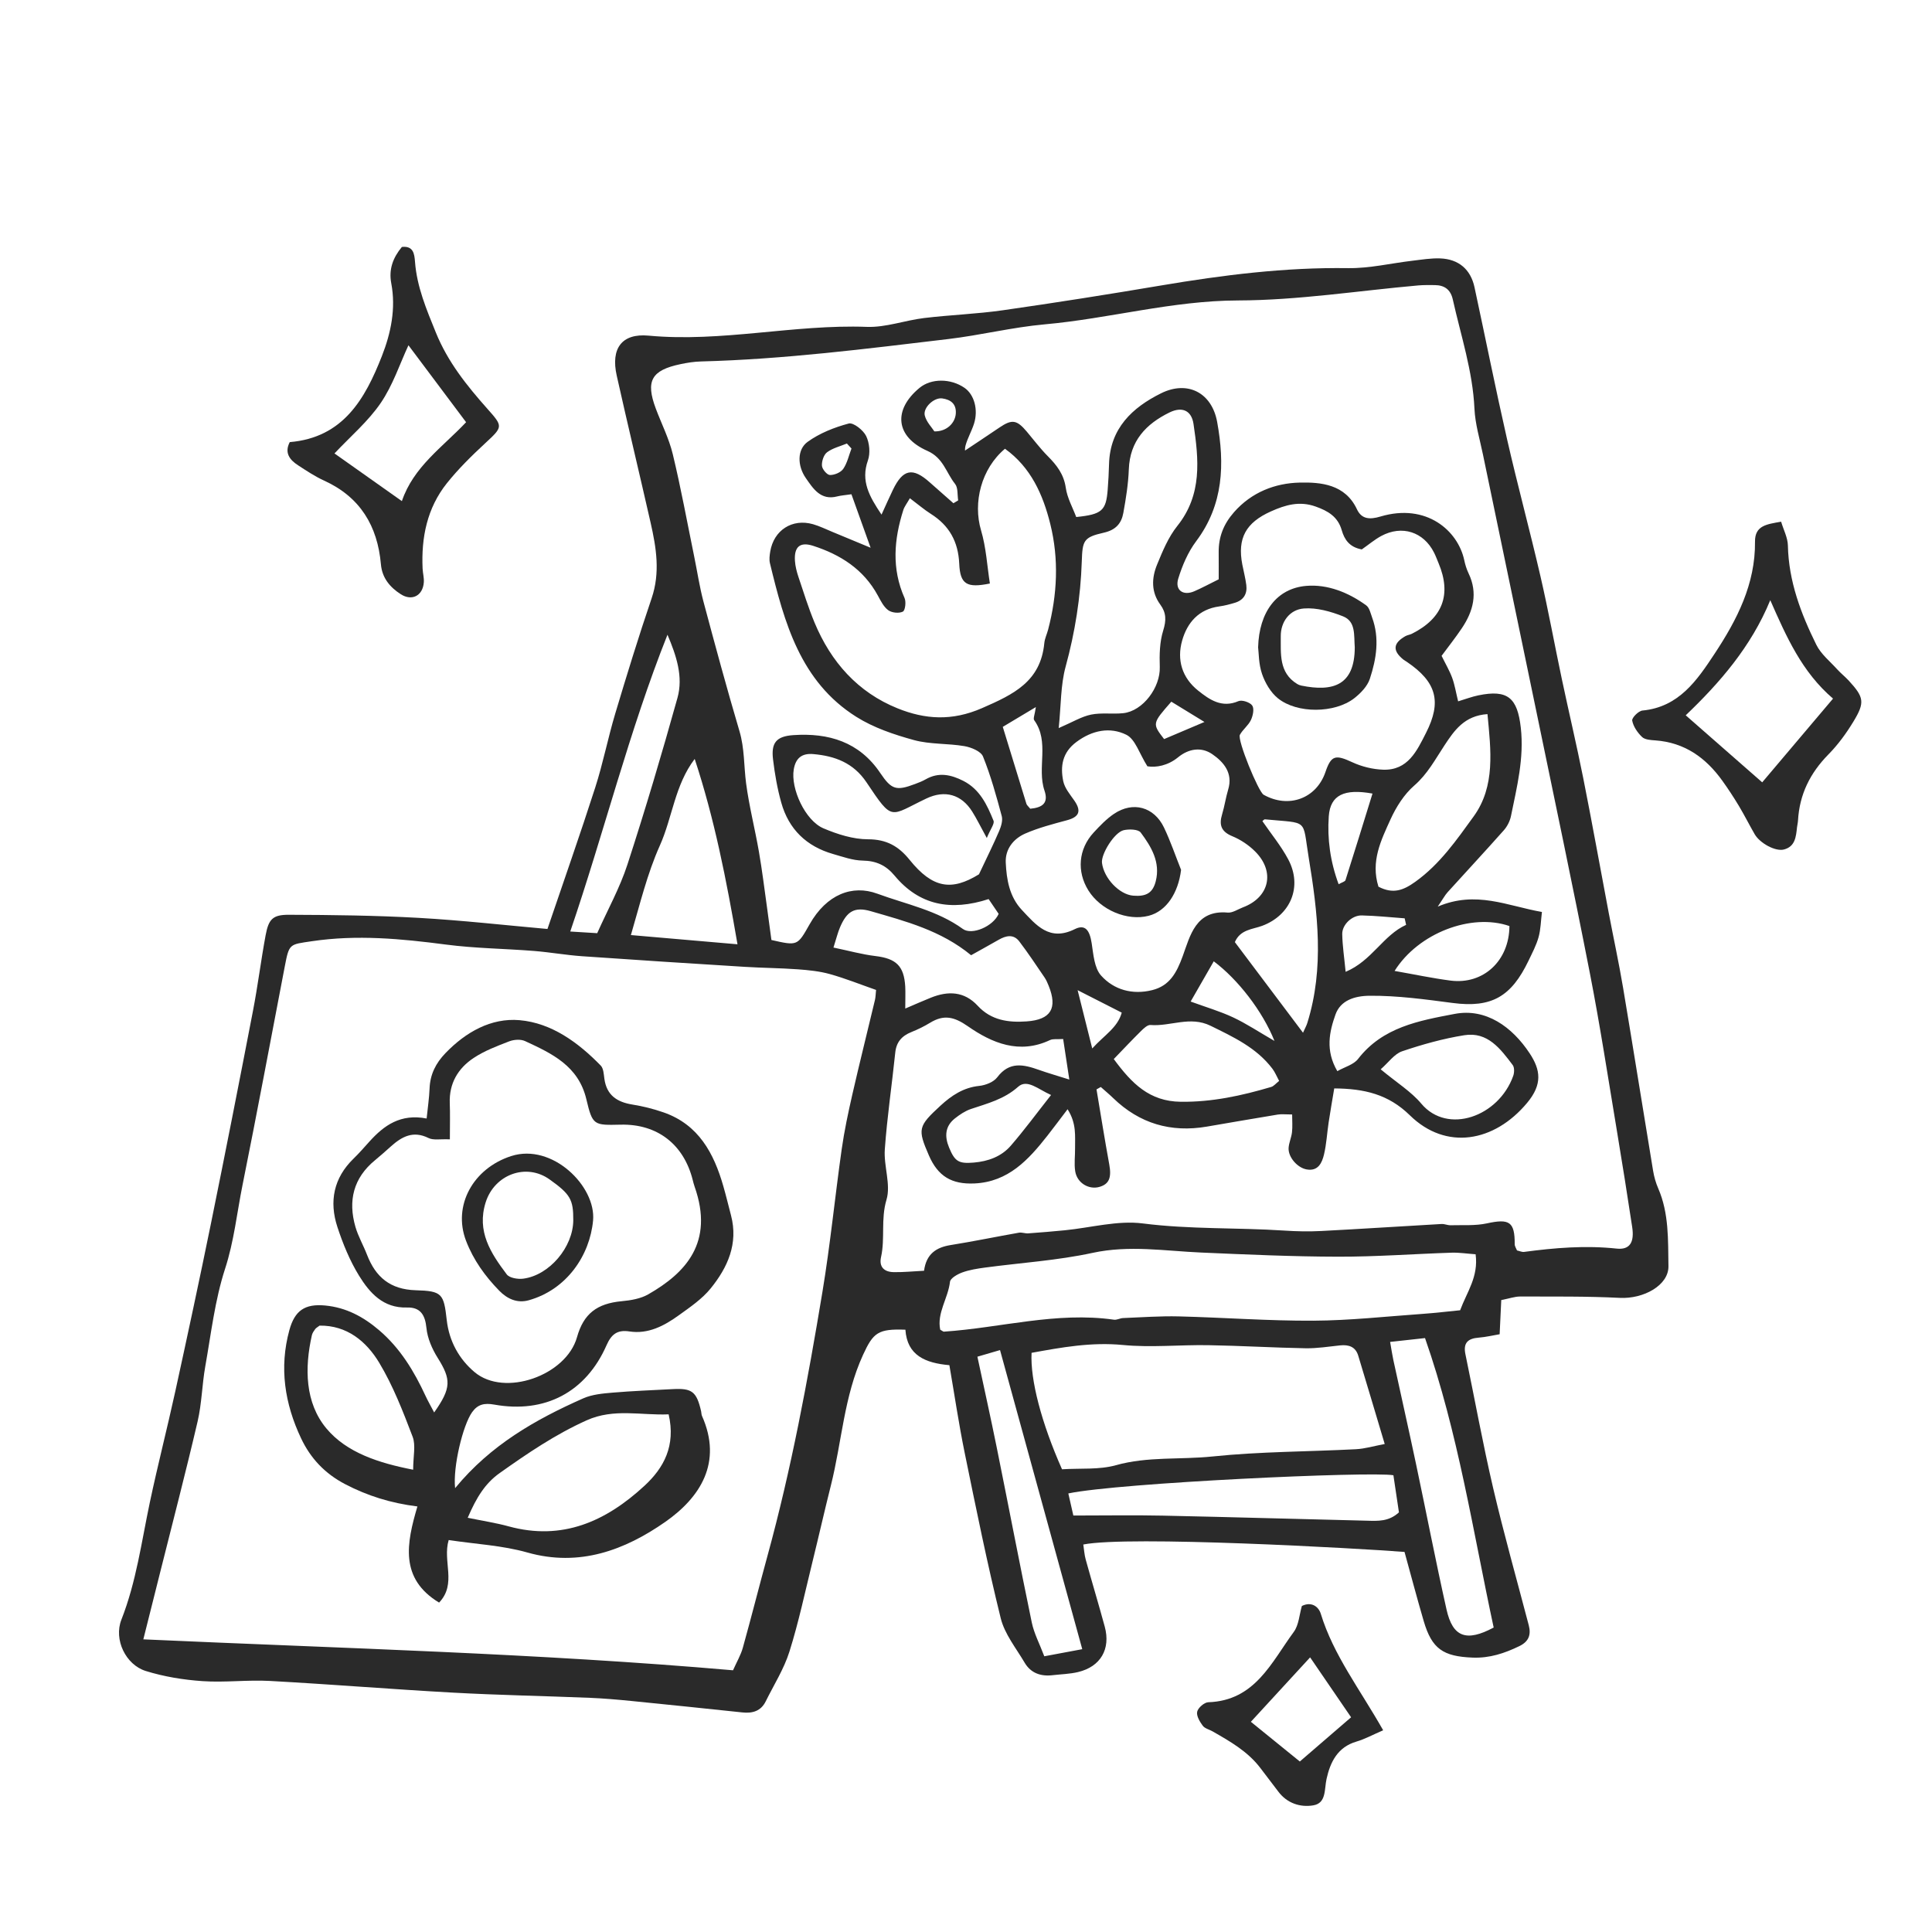 <svg xml:space="preserve" style="enable-background:new 0 0 800 800;" viewBox="0 0 800 800" y="0px" x="0px" xmlns:xlink="http://www.w3.org/1999/xlink" xmlns="http://www.w3.org/2000/svg" id="Layer_1" version="1.1">
<style type="text/css">
	.st0{fill:#2A2A2A;}
</style>
<g>
	<path d="M621.64,538.33c-0.23,4.82-0.42,8.9-0.67,14.15c-2.7,0.45-5.68,1.17-8.69,1.41c-4.42,0.34-6.46,2.14-5.49,6.82
		c3.84,18.47,7.19,37.06,11.48,55.42c4.45,19.05,9.79,37.9,14.75,56.83c1.03,3.94,0.04,6.76-3.88,8.66
		c-6.15,2.98-12.32,5.04-19.36,4.76c-12.19-0.48-16.87-3.59-20.25-15.12c-2.79-9.52-5.32-19.12-7.95-28.64
		c-19.61-1.52-114.35-6.82-133.01-3.07c0.32,2.04,0.43,4.18,0.99,6.19c2.57,9.29,5.36,18.51,7.89,27.81
		c2.53,9.29-1.73,16.6-11.08,18.82c-3.41,0.81-6.99,0.88-10.5,1.29c-4.89,0.58-9.03-0.84-11.59-5.18c-3.55-6.02-8.28-11.85-9.9-18.4
		c-5.61-22.72-10.26-45.69-14.95-68.62c-2.43-11.89-4.19-23.91-6.31-36.17c-9.97-0.88-17.51-4.03-18.21-14.69
		c-11.31-0.41-13.3,1.17-17.55,10.43c-7.89,17.18-8.77,36.01-13.29,53.98c-2.65,10.54-5.04,21.14-7.64,31.69
		c-3.06,12.43-5.71,25-9.54,37.19c-2.26,7.19-6.45,13.77-9.82,20.6c-1.99,4.03-5.44,5.04-9.66,4.59
		c-15.31-1.62-30.63-3.22-45.95-4.74c-5.74-0.57-11.5-1.07-17.27-1.31c-18.89-0.77-37.8-1.11-56.68-2.15
		c-25.28-1.39-50.52-3.46-75.8-4.84c-9.26-0.5-18.63,0.72-27.87,0.08c-7.9-0.54-15.94-1.85-23.49-4.2
		c-8.27-2.58-13.33-12.97-10.08-21.26c6.18-15.73,8.33-32.28,11.78-48.59c3.25-15.37,7.18-30.6,10.54-45.95
		c5.07-23.2,10.06-46.42,14.8-69.68c5.95-29.23,11.7-58.51,17.35-87.81c2.01-10.39,3.31-20.92,5.24-31.33
		c1.24-6.66,2.91-8.53,9.57-8.51c17.96,0.06,35.94,0.27,53.86,1.28c17.91,1.01,35.76,3.04,53.28,4.6
		c6.75-19.89,13.53-39.13,19.77-58.54c3.24-10.06,5.26-20.51,8.3-30.65c4.78-15.98,9.69-31.94,15.06-47.73
		c3.62-10.63,1.94-20.92-0.41-31.28c-4.61-20.33-9.5-40.6-14.04-60.95c-2.5-11.17,2.03-17.58,13.2-16.54
		c30.32,2.83,60.13-4.74,90.36-3.63c7.85,0.29,15.78-2.7,23.74-3.66c10.82-1.3,21.76-1.67,32.54-3.21
		c21.89-3.13,43.74-6.59,65.55-10.27c25.64-4.33,51.32-7.56,77.44-7.18c8.88,0.13,17.79-2.03,26.69-3.07
		c3.81-0.45,7.66-1.1,11.47-0.96c7.65,0.29,12.61,4.56,14.2,11.94c4.52,20.95,8.71,41.98,13.47,62.88
		c4.34,19.03,9.47,37.87,13.86,56.89c3.25,14.03,5.81,28.22,8.8,42.32c2.9,13.72,6.15,27.38,8.89,41.14
		c3.69,18.55,7.02,37.16,10.54,55.74c1.97,10.39,4.22,20.72,5.97,31.14c4.24,25.23,8.24,50.49,12.42,75.73
		c0.41,2.5,1.13,5.03,2.14,7.35c4.47,10.32,4.03,21.33,4.22,32.13c0.14,7.96-10.3,13.66-20.15,13.16
		c-13.75-0.7-27.55-0.52-41.33-0.56C627.2,536.87,625.03,537.67,621.64,538.33z M382.63,526.19c0.92-6.94,4.99-9.68,11.03-10.64
		c9.45-1.51,18.83-3.46,28.26-5.12c1.22-0.21,2.56,0.37,3.83,0.28c5.07-0.36,10.13-0.79,15.18-1.28
		c10.78-1.06,21.82-4.17,32.29-2.83c19.5,2.49,39.02,1.67,58.49,2.95c5.12,0.34,10.28,0.45,15.4,0.18
		c16.61-0.86,33.2-1.96,49.81-2.9c1.24-0.07,2.51,0.56,3.76,0.52c5.02-0.14,10.19,0.27,15.02-0.78c9.33-2.04,11.55-0.67,11.51,8.65
		c0,0.84,0.61,1.69,0.95,2.56c1.09,0.24,2.04,0.72,2.92,0.61c12.74-1.71,25.47-2.76,38.36-1.37c5.4,0.58,7.39-2.58,6.41-8.96
		c-2.03-13.29-4.11-26.57-6.33-39.83c-3.64-21.8-6.97-43.67-11.21-65.36c-7.06-36.18-14.69-72.24-22.15-108.34
		c-7.33-35.46-14.76-70.91-22.11-106.37c-1.3-6.28-3.21-12.56-3.51-18.9c-0.71-15.58-5.61-30.23-8.96-45.23
		c-0.92-4.14-3.45-5.95-7.49-5.98c-2.25-0.01-4.51-0.06-6.74,0.13c-24.91,2.2-49.81,6.16-74.72,6.23
		c-27.27,0.08-53.28,7.5-80.07,9.9c-13.36,1.2-26.52,4.49-39.87,6.08c-34.04,4.04-68.07,8.39-102.4,9.28
		c-2.87,0.07-5.76,0.53-8.57,1.13c-12,2.52-14.44,6.94-10.19,18.33c2.36,6.31,5.48,12.42,7.05,18.92
		c3.37,13.98,5.95,28.15,8.84,42.24c1.29,6.28,2.23,12.65,3.87,18.83c4.79,17.93,9.64,35.85,14.91,53.64
		c2.13,7.17,1.8,14.46,2.75,21.66c1.26,9.5,3.67,18.83,5.31,28.29c1.32,7.58,2.25,15.24,3.32,22.86c0.66,4.67,1.27,9.35,1.85,13.66
		c10.87,2.48,10.76,2.41,15.81-6.5c7.04-12.43,17.69-16.48,28.02-12.68c11.98,4.41,24.77,6.88,35.46,14.62
		c3.69,2.68,12.51-1.02,14.8-6.26c-1.22-1.79-2.71-4-4.15-6.12c-15.65,5.07-28.7,2.62-38.95-9.72c-3.56-4.28-7.64-6.13-13.24-6.22
		c-4.08-0.07-8.17-1.57-12.18-2.71c-11.04-3.15-18.42-10.27-21.5-21.31c-1.63-5.82-2.68-11.85-3.4-17.86
		c-0.83-6.86,1.29-9.58,8.4-10.07c14.59-1,27.32,2.78,36,15.69c4.65,6.91,6.62,7.49,14.4,4.55c1.5-0.57,3.02-1.14,4.41-1.94
		c5.36-3.07,10.45-1.96,15.59,0.65c6.84,3.49,9.84,9.93,12.49,16.48c0.51,1.25-1.25,3.42-2.78,7.17c-2.73-4.98-4.22-8.05-6.03-10.93
		c-4.46-7.13-11.34-9.06-18.98-5.43c-15.35,7.29-13.73,9.84-24.8-6.69c-5.43-8.1-13.12-10.92-22.04-11.7
		c-4.85-0.43-7.31,1.8-8.08,6.33c-1.35,7.94,4.73,21.21,12.3,24.42c5.8,2.46,12.29,4.53,18.47,4.53c7.66,0.01,12.66,2.88,17.19,8.5
		c9.58,11.89,17.45,12.95,28.73,6c3.4-7.22,6.03-12.47,8.33-17.86c0.82-1.92,1.6-4.38,1.1-6.25c-2.24-8.33-4.54-16.7-7.76-24.67
		c-0.87-2.16-4.89-3.81-7.7-4.29c-6.92-1.19-14.23-0.68-20.93-2.52c-8.23-2.26-16.68-5.11-23.84-9.62
		c-23.19-14.61-29.81-39.06-35.76-63.63c-0.36-1.5-0.13-3.22,0.12-4.78c1.46-8.86,9.09-13.8,17.71-11.35
		c2.76,0.79,5.38,2.09,8.05,3.19c4.59,1.89,9.17,3.8,15.81,6.56c-3.1-8.64-5.5-15.34-7.94-22.15c-2.79,0.41-4.37,0.5-5.87,0.89
		c-6.88,1.8-10-3.26-13.02-7.59c-3.56-5.12-3.62-11.84,0.75-15c4.96-3.59,11.06-6,17.02-7.59c1.91-0.51,6.01,2.72,7.21,5.17
		c1.4,2.87,1.79,7.13,0.73,10.12c-3.01,8.49,0.54,14.85,5.64,22.43c1.83-4,3.21-7.13,4.69-10.21c4.17-8.68,8.22-9.48,15.33-3.1
		c3.23,2.89,6.5,5.74,9.75,8.6c0.66-0.39,1.31-0.78,1.97-1.18c-0.38-2.32-0.01-5.24-1.29-6.83c-3.68-4.59-4.83-10.75-11.43-13.66
		c-13.3-5.86-14.32-17.01-3.26-26.12c4.81-3.96,12.85-3.96,18.61,0.01c4,2.76,5.77,9.02,3.93,14.84c-0.97,3.05-2.63,5.89-3.49,8.96
		c-0.52,1.84-0.09,3.94-0.09,5.92c-0.62-0.87-1.24-1.74-1.86-2.61c5.33-3.56,10.67-7.09,15.97-10.68c5.18-3.51,7.16-3.23,11.3,1.67
		c2.89,3.42,5.59,7.04,8.74,10.21c3.7,3.72,6.62,7.48,7.42,13.04c0.61,4.26,2.89,8.28,4.33,12.14c10.66-1.09,12.36-2.65,13.03-11.31
		c0.27-3.52,0.47-7.05,0.56-10.59c0.38-14.79,9.63-23.45,21.57-29.35c10.94-5.41,20.99-0.27,23.2,11.89
		c3.15,17.32,2.67,34.25-8.68,49.36c-3.39,4.51-5.76,10.06-7.43,15.5c-1.47,4.81,2.05,7.25,6.69,5.22
		c3.18-1.39,6.24-3.04,10.06-4.93c0-3.51,0.03-7.33-0.01-11.15c-0.06-6.37,1.99-11.67,6.32-16.61c7.33-8.37,17.13-12.06,27.22-12.29
		c8.77-0.2,18.84,0.66,23.71,11.05c1.93,4.13,5.29,4.33,9.75,3c19.05-5.67,32.1,5.89,34.69,18.1c0.39,1.86,0.97,3.73,1.79,5.44
		c3.92,8.19,1.95,15.66-2.79,22.71c-2.65,3.94-5.61,7.67-8.39,11.44c1.62,3.31,3.28,6.1,4.38,9.09c1.07,2.91,1.55,6.03,2.47,9.75
		c3.07-0.92,5.68-1.93,8.38-2.48c12.14-2.5,16.17,0.99,17.57,13.4c1.42,12.59-1.61,24.53-4.07,36.59c-0.43,2.09-1.54,4.28-2.96,5.88
		c-7.66,8.64-15.53,17.08-23.27,25.64c-1.11,1.23-1.9,2.75-4.09,5.97c15.87-6.76,28.75-0.31,43.14,2.22
		c-0.46,3.74-0.49,7.2-1.39,10.42c-0.94,3.37-2.63,6.55-4.15,9.74c-7.14,14.87-15.24,19.64-31.41,17.52
		c-11.42-1.5-22.77-3.07-34.35-2.99c-6.47,0.05-12.13,2.01-14.18,7.76c-2.51,7.05-4.3,14.84,0.76,23.46
		c3.07-1.74,6.76-2.69,8.59-5.06c10.19-13.18,25.2-15.83,39.97-18.64c12.98-2.48,23.83,5.35,31.07,16.31
		c4.55,6.89,5.37,12.83-1.03,20.51c-13.62,16.35-33.63,19.81-48.56,5.17c-8.91-8.73-18.87-11.05-31.32-11.14
		c-0.8,4.8-1.62,9.43-2.32,14.08c-0.67,4.44-0.89,8.98-1.93,13.32c-0.83,3.43-2.42,6.97-7.14,6.15c-3.88-0.67-7.7-5.1-7.51-8.85
		c0.12-2.2,1.16-4.34,1.41-6.56c0.26-2.34,0.06-4.74,0.06-7.35c-2.81,0-4.43-0.22-5.97,0.04c-9.78,1.6-19.55,3.31-29.32,4.98
		c-14.93,2.56-27.91-1.24-38.84-11.83c-1.64-1.59-3.41-3.05-5.11-4.57c-0.59,0.33-1.18,0.67-1.77,1
		c1.74,10.35,3.39,20.73,5.28,31.05c0.99,5.41,0,8.13-4.03,9.31c-4.39,1.28-9.27-1.58-10.06-6.41c-0.51-3.12-0.03-6.4-0.07-9.6
		c-0.06-5.01,0.69-10.18-3.1-16.14c-3.14,4.12-5.69,7.57-8.33,10.93c-7.84,9.98-16.21,19.15-30.2,19.8
		c-9.48,0.44-15.17-2.99-18.91-11.64c-4.73-10.92-4.48-12.01,4.85-20.6c4.56-4.19,9.47-7.47,15.98-8.15c2.64-0.27,6-1.59,7.5-3.58
		c5.03-6.68,10.91-5.3,17.26-3.05c3.72,1.32,7.53,2.4,12.57,4c-1.02-6.69-1.75-11.55-2.55-16.79c-2.39,0.17-4.15-0.17-5.47,0.45
		c-12.68,5.99-23.98,1.24-33.99-5.73c-5.68-3.96-9.94-4.91-15.6-1.47c-2.46,1.5-5.09,2.79-7.76,3.86c-3.93,1.58-6.24,4.08-6.7,8.49
		c-1.38,13.38-3.38,26.71-4.33,40.11c-0.49,6.94,2.58,14.56,0.69,20.87c-2.4,8.03-0.52,15.94-2.25,23.72
		c-0.91,4.09,1.32,6.16,5.2,6.23C373.79,526.85,377.63,526.45,382.63,526.19z M362.76,409.91c-6.5-2.27-12.71-4.77-19.12-6.56
		c-4.29-1.2-8.85-1.65-13.32-1.98c-7.35-0.53-14.73-0.57-22.09-1.03c-22.41-1.39-44.82-2.82-67.22-4.39
		c-6.68-0.47-13.31-1.66-19.98-2.19c-12.13-0.96-24.36-1.06-36.41-2.64c-18.49-2.42-36.85-4.16-55.48-1.38
		c-9.31,1.39-9.39,0.87-11.23,10.49c-5.8,30.19-11.43,60.41-17.5,90.54c-2.32,11.54-3.5,23.21-7.22,34.63
		c-4.22,12.98-5.78,26.85-8.19,40.39c-1.34,7.54-1.44,15.34-3.17,22.78c-4.87,20.9-10.3,41.67-15.51,62.49
		c-2.22,8.89-4.46,17.77-6.97,27.76c82.39,3.73,163.26,5.76,244.18,12.81c1.56-3.52,3.22-6.31,4.06-9.33
		c3.53-12.66,6.74-25.4,10.21-38.07c9.86-35.95,16.66-72.55,22.75-109.27c3.25-19.6,5.19-39.42,7.98-59.1
		c1.08-7.59,2.68-15.11,4.39-22.59c2.99-13.1,6.27-26.14,9.38-39.21C362.58,412.87,362.58,411.61,362.76,409.91z M376.76,206.31
		c-1.25,2.2-2.27,3.46-2.72,4.89c-3.88,12.19-4.88,24.31,0.52,36.44c0.7,1.57,0.27,5.13-0.71,5.62c-1.59,0.8-4.56,0.5-6.05-0.59
		c-1.92-1.4-3.13-3.92-4.34-6.13c-5.89-10.83-15.47-16.89-26.77-20.53c-5.47-1.76-7.91,0.44-7.52,6.25
		c0.15,2.21,0.72,4.44,1.42,6.55c2.13,6.37,4.13,12.81,6.7,19c6.79,16.3,17.9,28.87,34.4,35.51c11.33,4.56,22.43,5.36,34.93-0.09
		c13.17-5.74,24.28-11.04,25.81-26.95c0.18-1.88,1.08-3.69,1.57-5.55c3.8-14.51,4.52-29.19,0.9-43.76
		c-3.03-12.2-8.06-23.48-18.76-31.15c-9.84,8.26-13.33,22.29-9.9,33.82c2.11,7.1,2.51,14.71,3.65,21.98
		c-9.53,1.94-12.31,0.37-12.69-8.16c-0.4-9.18-4.14-15.88-11.8-20.7C382.74,211.08,380.31,208.97,376.76,206.31z M563.89,227.5
		c-5.14-0.92-7.2-4.11-8.31-7.96c-1.61-5.6-5.67-7.97-10.82-9.8c-6.68-2.38-12.48-0.68-18.52,2.03
		c-10.32,4.63-13.95,11.07-11.82,22.03c0.55,2.82,1.29,5.62,1.65,8.47c0.46,3.65-1.14,6.25-4.74,7.33c-2.13,0.64-4.3,1.21-6.5,1.51
		c-8.41,1.16-13.18,6.6-15.32,14.1c-2.3,8.06-0.01,15.47,6.61,20.75c4.71,3.76,9.79,7.33,16.69,4.37c1.48-0.63,4.81,0.47,5.72,1.83
		c0.89,1.33,0.28,4.24-0.57,6.02c-1.07,2.24-3.35,3.89-4.55,6.09c-1.15,2.11,7.66,23.6,9.83,24.82c10.35,5.81,21.84,1.59,25.59-9.39
		c2.39-7,4.13-7.32,11.2-4.04c3.89,1.8,8.41,2.9,12.69,3.05c10.27,0.36,13.99-7.81,17.77-15.25c6.6-12.97,4.29-21.09-7.87-29.35
		c-0.53-0.36-1.11-0.66-1.6-1.06c-4.45-3.65-4.18-6.73,0.9-9.62c0.82-0.47,1.84-0.57,2.7-1c12.78-6.41,16.5-16.26,11.07-29.2
		c-0.62-1.48-1.17-3-1.89-4.42c-4.34-8.6-13.28-11.49-21.86-6.87C569.17,223.44,566.72,225.53,563.89,227.5z M439.76,608.4
		c7.73-0.49,15.39,0.25,22.31-1.69c13.19-3.69,26.66-2.23,39.94-3.61c19.71-2.05,39.63-1.98,59.45-3.01
		c3.74-0.19,7.43-1.32,11.92-2.16c-3.82-12.75-7.35-24.67-10.96-36.57c-1.13-3.74-3.96-4.64-7.56-4.26
		c-4.74,0.5-9.51,1.27-14.25,1.19c-13.42-0.24-26.84-1.06-40.26-1.28c-11.8-0.2-23.7,1.05-35.39-0.08
		c-13.03-1.26-25.37,0.98-37.81,3.25C426.57,571.32,431.22,589.16,439.76,608.4z M475.11,317.31c-3.35-5.3-5.01-11.22-8.7-13.05
		c-6.77-3.36-14.16-1.91-20.71,2.99c-5.82,4.34-6.71,10.03-5.43,16.23c0.6,2.88,2.82,5.49,4.59,8.03c3,4.33,2.04,6.76-2.99,8.12
		c-5.83,1.57-11.75,3.1-17.26,5.49c-4.92,2.13-8.41,6.44-8.15,12.04c0.33,7.05,1.51,14.15,6.68,19.64
		c5.92,6.29,11.39,13.15,21.92,7.93c4.28-2.12,6.14,0.4,6.98,5.84c0.71,4.61,1.08,10.23,3.88,13.37c5.34,5.98,13.08,8.07,21.17,6.05
		c7.24-1.8,10.12-7.16,12.65-14.08c3.07-8.39,5.35-19.24,18.62-18.03c2.02,0.18,4.22-1.38,6.32-2.17
		c10.99-4.14,13.43-14.8,5.01-23.17c-2.64-2.63-5.99-4.87-9.42-6.28c-4.62-1.9-5.56-4.67-4.22-9.08c1.02-3.37,1.5-6.9,2.52-10.27
		c2.07-6.87-1.94-11.43-6.63-14.65c-4.41-3.02-9.66-2.36-14.17,1.36C483.61,317.01,478.74,317.91,475.11,317.31z M611.02,519.37
		c-3.67-0.26-6.8-0.76-9.92-0.66c-15.69,0.51-31.37,1.7-47.05,1.66c-18.91-0.04-37.82-0.9-56.72-1.72
		c-14.98-0.65-29.75-3.15-44.93,0.14c-14.61,3.16-29.69,4.09-44.56,6.09c-3.17,0.43-6.4,0.93-9.38,2.01
		c-1.98,0.72-4.92,2.38-5.09,3.88c-0.78,6.81-5.51,12.98-4.04,19.83c0.97,0.53,1.25,0.83,1.5,0.81c23.48-1.57,46.6-8.36,70.44-4.95
		c1.2,0.17,2.5-0.63,3.77-0.68c7.68-0.3,15.38-0.88,23.05-0.69c18.59,0.46,37.17,1.88,55.74,1.78c15.04-0.08,30.08-1.75,45.11-2.81
		c5.33-0.38,10.65-1.02,15.67-1.51C607.48,534.81,612.25,528.71,611.02,519.37z M438.39,301.48c5.75-2.48,9.41-4.75,13.37-5.57
		c4.31-0.89,8.93-0.13,13.35-0.6c8.17-0.88,15.41-10.68,15.13-19.13c-0.17-5.04-0.06-10.37,1.42-15.1c1.3-4.16,1.29-7.34-1.19-10.71
		c-3.83-5.2-3.63-10.98-1.39-16.48c2.29-5.6,4.7-11.46,8.43-16.12c10.38-12.98,8.87-27.53,6.7-42.21c-0.83-5.6-4.71-7.31-9.9-4.79
		c-9.77,4.77-16.45,11.8-16.89,23.54c-0.22,6.05-1.19,12.1-2.27,18.07c-0.78,4.32-3.1,7.07-8.08,8.19
		c-8.45,1.9-8.84,3.28-9.13,11.94c-0.49,14.77-2.77,29.22-6.69,43.55C439.16,283.71,439.37,291.98,438.39,301.48z M575.62,555.66
		c0.57,3.24,0.88,5.42,1.35,7.57c3.13,14.39,6.37,28.76,9.42,43.18c4.24,20.01,8.11,40.11,12.59,60.07
		c2.57,11.44,8.21,13.5,19.52,7.45c-8.6-39.95-14.72-80.69-28.43-119.86C584.91,554.65,580.87,555.09,575.62,555.66z M374.85,417.62
		c4.26-1.82,7.41-3.23,10.62-4.51c7.14-2.86,13.82-2.66,19.39,3.37c5.56,6.02,12.67,7,20.27,6.46c10-0.71,12.88-5.42,9.08-14.8
		c-0.48-1.18-0.99-2.39-1.71-3.43c-3.41-5-6.75-10.05-10.41-14.86c-2.4-3.17-5.53-2.45-8.58-0.7c-3.85,2.2-7.73,4.34-11.4,6.39
		c-12.48-10.28-27.14-14.07-41.55-18.24c-6.75-1.95-9.92,0.11-12.71,6.64c-0.96,2.23-1.52,4.63-2.73,8.42
		c6.41,1.33,11.85,2.86,17.39,3.52c8.54,1.03,11.84,4.07,12.33,12.65C374.97,411.03,374.85,413.55,374.85,417.62z M576.98,610.87
		c-9.37-1.67-113.62,3.12-134.61,7.53c0.76,3.36,1.52,6.69,2.08,9.15c13.3,0,25.15-0.21,37,0.04c28.22,0.59,56.43,1.43,84.64,2.1
		c4.42,0.11,8.99,0.43,13.18-3.46C578.51,621.09,577.72,615.83,576.98,610.87z M305.38,391.01c-4.61-26.8-9.55-51.96-17.72-76.75
		c-8.24,10.83-9.21,24.19-14.41,35.81c-5.29,11.81-8.22,24.22-12.01,37.12C276.69,388.53,290.61,389.73,305.38,391.01z
		 M570.79,367.16c6.04,3.13,10.26,1.55,15.28-2.05c10.16-7.27,17.11-17.35,24.12-27.02c9.1-12.55,7.14-27.5,5.74-42.39
		c-9.61,0.64-13.77,6.83-17.78,12.9c-3.85,5.82-7.02,11.89-12.54,16.68c-4.2,3.64-7.49,8.87-9.83,14.01
		C571.89,347.87,567.48,356.66,570.79,367.16z M448.14,682.89c-11.67-42.44-22.74-82.72-34.05-123.85
		c-3.96,1.16-7.07,2.07-9.37,2.74c2.87,13.42,5.56,25.49,8.01,37.61c4.88,24.15,9.5,48.35,14.51,72.46
		c0.95,4.55,3.23,8.83,5.18,13.98C438.1,684.78,442.89,683.88,448.14,682.89z M276.39,262.83c-15.93,39.97-26.17,81.61-40.26,122.89
		c4.24,0.26,7.63,0.47,11.16,0.69c4.35-9.73,9.37-18.77,12.51-28.41c7.43-22.84,14.27-45.88,20.72-69.01
		C282.98,280.2,280.07,271.49,276.39,262.83z M461.19,438.53c7.46,10.13,14.75,17.53,27.72,17.69c12.99,0.16,25.23-2.52,37.44-6.13
		c1.1-0.32,1.96-1.45,3.31-2.51c-1.01-1.86-1.69-3.61-2.78-5.04c-6.6-8.71-16.11-13.12-25.63-17.8c-8.48-4.16-16.59,0.35-24.86-0.31
		c-1.25-0.1-2.83,1.42-3.94,2.52C468.85,430.5,465.38,434.19,461.19,438.53z M539.55,427.63c0.83-1.87,1.45-2.94,1.8-4.1
		c7.09-22.8,4.29-45.74,0.53-68.59c-2.67-16.2,0.2-13.9-18.07-15.67c-0.4-0.04-0.85,0.58-1.08,0.74c3.6,5.26,7.71,10.23,10.68,15.8
		c6.03,11.3,1.01,23.17-10.79,27.56c-3.96,1.47-9.04,1.48-11.29,6.74C520.53,402.35,529.69,414.52,539.55,427.63z M571.71,442.78
		c6.73,5.59,12.62,9.21,16.84,14.24c10.83,12.89,32.02,5.41,38.05-11.54c0.47-1.33,0.53-3.47-0.22-4.47
		c-5.05-6.69-10.37-13.89-20.02-12.35c-8.73,1.39-17.38,3.81-25.76,6.65C577.38,436.39,574.99,439.92,571.71,442.78z M577.47,402.04
		c8.27,1.45,15.67,3.03,23.15,4c13.66,1.76,24.33-8.27,24.4-22.58C609.3,377.99,587.31,386.33,577.47,402.04z M435.22,453.42
		c-5.39-2.4-9.89-6.74-13.62-3.42c-5.85,5.21-12.72,6.9-19.61,9.23c-2.36,0.8-4.59,2.31-6.57,3.87c-4.14,3.26-4.33,7.5-2.42,12.1
		c2.39,5.77,3.98,6.72,10.2,6.2c5.97-0.5,11.44-2.48,15.35-6.99C424.13,467.96,429.19,461.07,435.22,453.42z M426.61,334.88
		c5.08-0.48,7.64-2.36,5.89-7.51c-3.21-9.44,2.23-20.15-4.27-29.17c-0.49-0.67,0.24-2.22,0.7-5.42c-5.66,3.39-9.76,5.84-13.7,8.2
		c3.46,11.3,6.61,21.61,9.8,31.9C425.21,333.43,425.79,333.86,426.61,334.88z M568.32,328.6c-11.63-2.1-17.46,0.53-18.1,9.39
		c-0.67,9.32,0.6,18.77,4.08,28.15c1.4-0.8,2.64-1.08,2.84-1.7C560.88,352.71,564.5,340.93,568.32,328.6z M493.02,414.72
		c6.36,2.33,12.17,4.02,17.57,6.55c5.51,2.58,10.62,6,17.14,9.76c-4.95-12.39-15.21-25.56-25.14-32.97
		C499.62,403.24,496.66,408.39,493.02,414.72z M582.24,382.96c-0.2-0.9-0.4-1.8-0.6-2.7c-5.92-0.43-11.83-1.07-17.76-1.2
		c-4.03-0.09-8.16,3.82-8.09,7.73c0.09,4.86,0.84,9.71,1.41,15.62C568.11,397.83,572.68,387.3,582.24,382.96z M446.22,410.01
		c2.23,8.9,3.97,15.83,6.05,24.13c5.12-5.62,10.52-8.63,12.22-14.83C458.51,416.26,453.17,413.55,446.22,410.01z M485.02,290.55
		c-7.94,9.06-7.94,9.06-2.99,15.49c5.16-2.19,10.4-4.41,16.71-7.09C493.45,295.71,489.46,293.27,485.02,290.55z M386.9,178.63
		c5.16,0.12,8.61-3.5,8.88-7.4c0.27-4.09-2.25-5.8-5.66-6.26c-3.41-0.46-8.03,3.91-7.18,7.13
		C383.63,174.75,385.85,176.98,386.9,178.63z M352.58,185.73c-0.63-0.69-1.27-1.38-1.9-2.08c-2.77,1.15-5.87,1.88-8.2,3.62
		c-1.4,1.04-2.26,3.73-2.13,5.59c0.1,1.43,2.1,3.8,3.3,3.83c1.87,0.04,4.49-1.05,5.52-2.54
		C350.84,191.71,351.49,188.57,352.58,185.73z" class="st0"></path>
	<path d="M737.52,216.01c1.03,3.45,2.74,6.65,2.81,9.89c0.31,14.79,5.39,28.18,11.78,41.1
		c1.92,3.88,5.67,6.87,8.67,10.19c1.51,1.66,3.3,3.07,4.82,4.72c6.23,6.82,6.69,8.91,1.88,16.85c-2.95,4.87-6.4,9.6-10.39,13.65
		c-7.56,7.68-11.96,16.54-12.57,27.29c-0.05,0.96-0.3,1.9-0.41,2.86c-0.43,3.9-0.74,7.98-5.43,9.2c-3.49,0.91-9.92-2.57-12.1-6.32
		c-2.25-3.89-4.26-7.92-6.57-11.77c-2.13-3.54-4.4-7-6.81-10.36c-6.84-9.55-15.65-15.87-27.78-16.73c-1.89-0.13-4.28-0.27-5.48-1.41
		c-1.89-1.8-3.61-4.32-4.08-6.79c-0.22-1.14,2.6-4,4.23-4.16c15.12-1.43,22.63-12.53,29.89-23.53
		c9.27-14.04,16.92-28.86,16.73-46.41C726.65,217.52,731.64,217.1,737.52,216.01z M759.02,289.28
		c-12.9-11.03-19.31-25.59-25.99-40.76c-7.92,19.32-21.07,34.36-35.01,47.67c11.09,9.72,21.44,18.79,31.67,27.76
		C739.45,312.4,748.71,301.46,759.02,289.28z" class="st0"></path>
	<path d="M119.98,183.07c22.15-1.86,31.21-17.93,38.16-35.65c3.74-9.53,5.85-19.68,3.87-30.13
		c-1.1-5.79,0.74-10.64,4.4-15.03c4.74-0.55,5.19,2.86,5.43,6.09c0.77,10.43,4.76,19.78,8.64,29.35
		c4.93,12.17,12.87,22.05,21.36,31.6c6.48,7.29,6.49,7.37-0.86,14.17c-5.64,5.22-11.18,10.66-15.96,16.65
		c-8.17,10.25-10.62,22.43-10.03,35.32c0.09,1.92,0.65,3.84,0.5,5.73c-0.42,5.48-4.9,7.87-9.56,4.87c-4.42-2.84-7.71-6.7-8.2-12.36
		c-1.4-15.91-8.59-27.87-23.54-34.68c-3.78-1.72-7.29-4.07-10.78-6.34C119.92,190.4,117.69,187.48,119.98,183.07z M169.13,142.97
		c-3.53,7.59-6.42,16.48-11.48,23.9c-5.22,7.65-12.55,13.85-19.15,20.89c8.88,6.28,17.88,12.65,27.91,19.74
		c4.81-14.24,16.84-22.33,26.59-32.67C184.74,163.82,176.81,153.23,169.13,142.97z" class="st0"></path>
	<path d="M572.74,716.47c-4.36,1.88-7.6,3.67-11.06,4.68c-7.84,2.29-10.85,8.53-12.38,15.44
		c-0.97,4.36-0.04,10.06-5.51,10.97c-5.29,0.89-10.78-0.79-14.44-5.66c-2.5-3.32-5.02-6.62-7.55-9.92
		c-5.21-6.79-12.45-10.91-19.69-15.05c-1.39-0.79-3.24-1.2-4.1-2.37c-1.23-1.67-2.67-4.09-2.28-5.79c0.37-1.62,2.93-3.85,4.59-3.91
		c19.35-0.64,26.13-16.5,35.41-29.13c2.1-2.86,2.29-7.12,3.35-10.73c3.96-1.96,6.91,0.25,7.83,3.23
		C552.14,685.31,563.02,699.33,572.74,716.47z M542.49,686.28c-8.4,9.14-16.47,17.91-24.53,26.68c5.67,4.6,13.3,10.79,20.27,16.44
		c6.76-5.83,13.62-11.74,21.23-18.31C553.93,703,548.21,694.65,542.49,686.28z" class="st0"></path>
	<path d="M188.45,616.21c14.74-17.94,33.33-28.43,53.03-37.17c3.69-1.64,8.07-2.03,12.18-2.38
		c8.3-0.71,16.64-1.01,24.97-1.46c7.94-0.43,9.83,1.07,11.69,9.19c0.14,0.62,0.1,1.32,0.35,1.89c8.64,19.37-0.79,33.84-15.22,43.92
		c-16.65,11.62-35.5,18.78-57.1,12.65c-10.34-2.93-21.37-3.46-32.56-5.15c-2.63,8.82,3.47,18.1-3.97,25.9
		c-16.46-9.96-13.47-24.63-8.98-39.81c-11.14-1.4-20.71-4.43-29.9-9.22c-8.43-4.39-14.36-10.72-18.28-19.01
		c-6.76-14.31-9.1-29.23-4.84-44.78c2.23-8.15,6.45-10.98,14.8-10.2c8.65,0.81,15.78,4.62,22.34,10.21
		c8.78,7.49,14.5,16.98,19.25,27.23c1.03,2.21,2.25,4.33,3.57,6.85c7.17-10.2,7.06-13.66,1.43-22.66c-2.3-3.68-4.22-8.08-4.63-12.32
		c-0.55-5.53-2.59-8.64-8.09-8.48c-9.83,0.29-15.43-6.06-19.82-13.18c-3.83-6.22-6.68-13.2-8.97-20.18
		c-3.45-10.54-1.57-20.27,6.7-28.29c2.3-2.23,4.41-4.67,6.56-7.05c6.05-6.71,12.88-11.65,23.7-9.56c0.46-4.49,1.06-8.48,1.22-12.49
		c0.23-5.78,2.56-10.4,6.53-14.53c8.43-8.78,18.97-14.72,30.72-13.7c13.28,1.16,24.28,9.23,33.62,18.8
		c1.16,1.19,1.25,3.59,1.51,5.47c0.94,6.8,5.21,9.64,11.59,10.67c4.38,0.7,8.76,1.8,12.95,3.26c14.48,5.05,20.8,16.89,24.72,30.56
		c1.15,4,2.12,8.05,3.18,12.08c3.07,11.71-1.4,21.56-8.43,30.24c-3.55,4.38-8.5,7.74-13.16,11.1c-6.05,4.37-12.69,7.91-20.49,6.71
		c-5.16-0.79-7.53,1.32-9.49,5.77c-8.52,19.35-25.42,28.3-46.5,24.52c-4.06-0.73-6.81-0.13-9.15,3.16
		C191.66,590.14,187.49,607.41,188.45,616.21z M186.28,471.78c-4.02-0.18-6.83,0.45-8.82-0.54c-6.38-3.18-11.07-0.6-15.63,3.49
		c-2.14,1.92-4.29,3.84-6.52,5.67c-8.99,7.37-11.26,16.8-8.13,27.63c1.15,3.97,3.29,7.65,4.79,11.53
		c3.57,9.27,9.63,14.39,20.16,14.7c10.94,0.32,11.63,1.39,12.86,12.37c0.99,8.8,5.16,16.18,11.5,21.52
		c12.44,10.49,37.98,1.42,42.43-14.44c2.73-9.74,8.26-13.96,18.55-14.91c3.73-0.35,7.8-1.03,10.97-2.85
		c15.48-8.87,27.33-21.44,19.19-44.57c-0.32-0.9-0.55-1.84-0.79-2.77c-3.72-14.8-14.71-23.26-29.78-22.91
		c-11.21,0.25-11.68,0.37-14.27-10.55c-3.28-13.8-14.27-18.93-25.38-24.06c-1.81-0.84-4.61-0.64-6.56,0.11
		c-5.06,1.95-10.27,3.92-14.74,6.89c-6.45,4.28-10.18,10.52-9.87,18.7C186.42,461.22,186.28,465.68,186.28,471.78z M193.67,628.48
		c6.47,1.33,11.78,2.13,16.91,3.54c22.3,6.12,40.39-2.1,56.28-16.79c8.04-7.43,13-16.57,10.01-29.58
		c-11.41,0.49-22.66-2.58-33.89,2.45c-12.96,5.81-24.58,13.71-36.08,21.87C200.92,614.21,197.3,620.02,193.67,628.48z
		 M171.08,608.58c0-5.6,1.14-10.11-0.22-13.67c-3.99-10.46-8.09-21.07-13.83-30.62c-5.34-8.88-13.39-15.53-24.7-15.38
		c-0.82,0.63-1.44,0.93-1.8,1.42c-0.56,0.77-1.17,1.62-1.38,2.52c-3.1,13.69-2.82,28.05,5.99,38.62
		C143.55,601.56,156.92,605.82,171.08,608.58z" class="st0"></path>
	<path d="M520.96,268.05c0.39-14.69,7.75-24.43,19.94-25.45c8.8-0.74,17.46,2.72,24.82,8.07
		c1.33,0.97,1.8,3.26,2.44,5.02c3.15,8.58,1.78,17.15-0.94,25.4c-1.02,3.08-3.79,5.96-6.46,8.04c-8.05,6.26-23.63,6.44-31.58,0.04
		c-3.01-2.42-5.32-6.38-6.6-10.11C521.15,274.93,521.25,270.26,520.96,268.05z M560.98,268.06c-0.39-4.98,0.51-10.72-4.84-12.84
		c-5.1-2.02-10.93-3.68-16.26-3.26c-5.85,0.45-9.6,5.54-9.54,11.5c0.07,7.12-0.88,15.02,6.74,19.73c0.53,0.33,1.15,0.57,1.77,0.7
		C552,286.56,560.94,283.8,560.98,268.06z" class="st0"></path>
	<path d="M489.06,360.19c-1.18,9.64-6.12,17.14-13.43,19.02c-8.87,2.28-19.89-2.37-24.97-10.53
		c-4.86-7.81-4.11-17.12,2.18-23.92c2.59-2.81,5.31-5.66,8.45-7.77c7.86-5.29,16.59-2.9,20.7,5.69
		C484.7,348.35,486.72,354.34,489.06,360.19z M469.24,370.88c5.4,0.44,8.1-1.15,9.33-5.97c2.01-7.91-1.86-14.32-6.23-20.18
		c-1.02-1.37-4.79-1.47-7.03-0.97c-3.88,0.87-9.46,9.93-9,13.56C457.12,363.71,463.5,370.41,469.24,370.88z" class="st0"></path>
	<path d="M245.58,505.36c-1.34,14.52-10.94,28.65-26.64,33.05c-4.81,1.35-8.95-0.61-12.22-3.96
		c-5.84-6-10.67-12.66-13.74-20.65c-5.6-14.61,2.95-30.05,18.74-35.11C228.68,473.26,246.85,491.2,245.58,505.36z M237.38,505.29
		c0.05-8.6-1.21-10.78-9.83-16.93c-9.72-6.93-22.81-1.99-26.44,9.49c-3.81,12.07,2.13,21.09,8.72,29.84c1.13,1.5,4.6,2.07,6.82,1.78
		C227.51,528.07,237.31,516.39,237.38,505.29z" class="st0"></path>
</g>
</svg>
